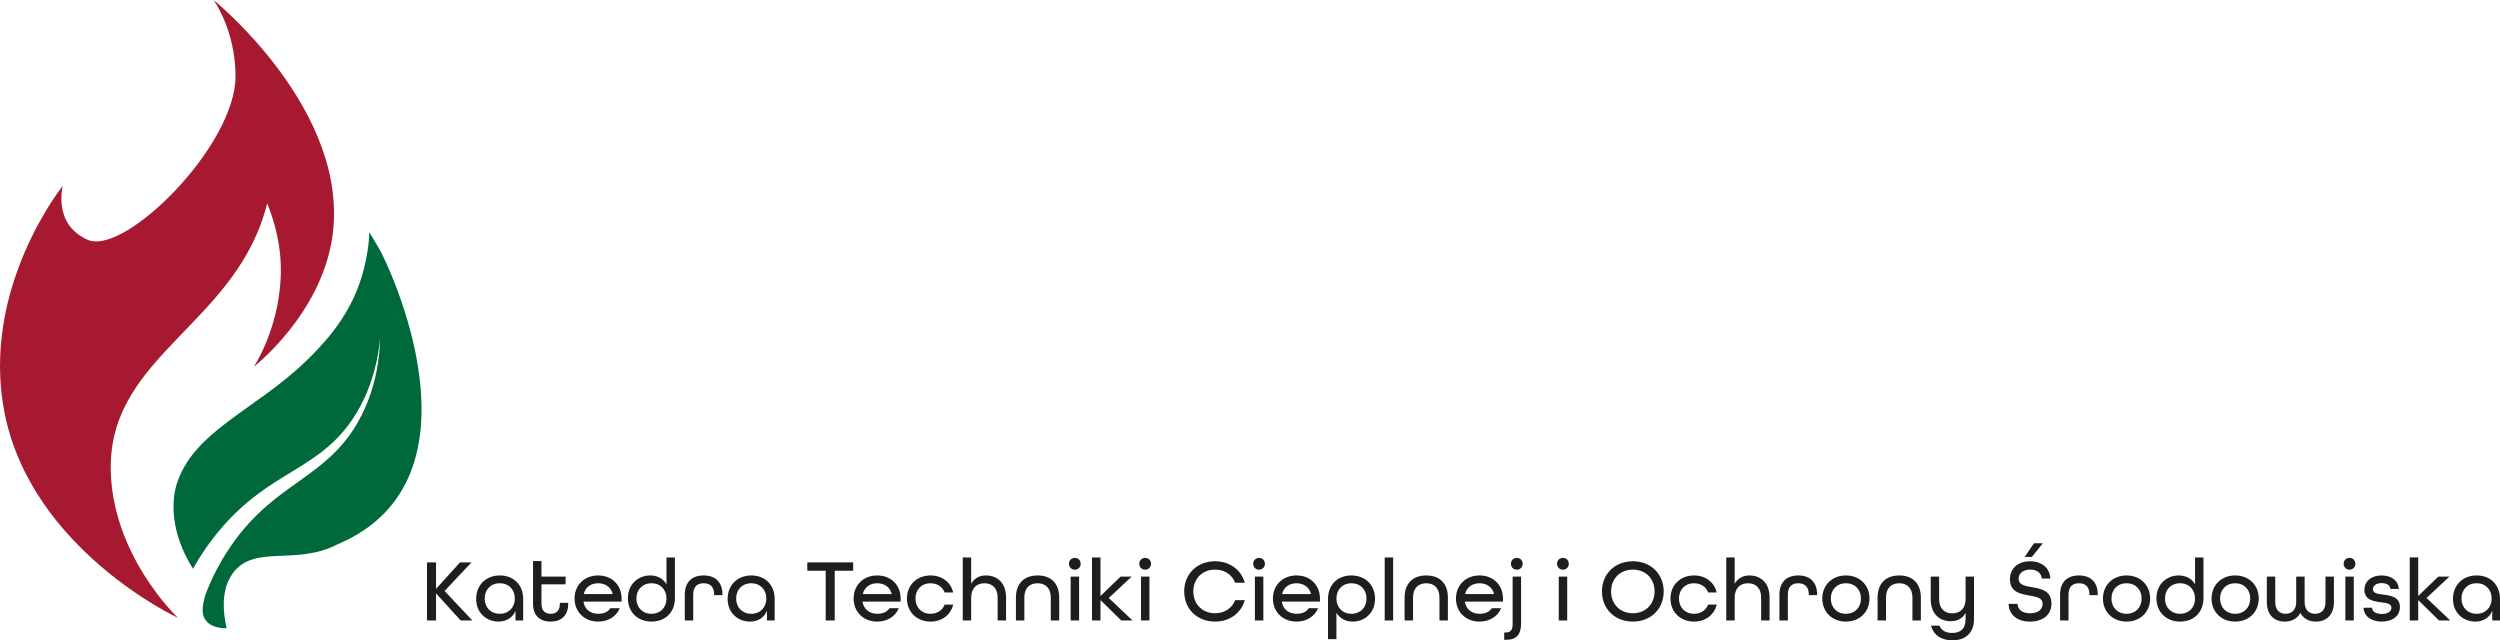 <?xml version="1.0" encoding="UTF-8"?>
<!-- Creator: CorelDRAW 2018 (64-Bit) -->
<svg xmlns="http://www.w3.org/2000/svg" xmlns:xlink="http://www.w3.org/1999/xlink" xml:space="preserve" width="96.445mm" height="24.702mm" version="1.1" style="shape-rendering:geometricPrecision; text-rendering:geometricPrecision; image-rendering:optimizeQuality; fill-rule:evenodd; clip-rule:evenodd" viewBox="0 0 989.572 253.453">
 <defs>
  <style type="text/css">
   <![CDATA[
    .fil1 {fill:#00693C;fill-rule:nonzero}
    .fil2 {fill:#1E1E1E;fill-rule:nonzero}
    .fil0 {fill:#A71930;fill-rule:nonzero}
   ]]>
  </style>
 </defs>
 <g id="Layer_x0020_1">
  <path class="fil0" d="M84.538 0c0,0 8.671,11.898 8.691,30.169 0.03,27.397 -43.181,70.381 -58.036,64.928 -5.068,-1.86 -7.922,-6.057 -7.922,-6.057 -4.674,-6.877 -2.44,-15.447 -2.44,-15.447 0,0 -32.565,40.431 -23.107,89.434 10.53,54.552 68.723,81.546 68.723,81.546 0,0 -26.637,-25.09 -26.62,-59.734 0.021,-44.495 50.185,-56.876 61.929,-104.362 2.991,7.36 5.899,17.514 5.351,29.454 -0.952,20.789 -10.643,35.239 -10.643,35.239 0,0 26.567,-20.574 31.077,-51.34 7.32,-49.927 -47.002,-93.831 -47.002,-93.831z"></path>
  <path class="fil1" d="M150.265 98.79c-0.12,-0.203 -4.072,-6.872 -4.07,-6.87 -0.043,1.35 -0.172,3.98 -0.669,7.22 -2.887,18.823 -11.456,31.228 -24.141,43.542 -20.308,19.713 -45.062,27.977 -51.524,49.233 -1.939,6.38 -2.523,18.875 6.548,33.229 6.415,-11.503 15.066,-21.726 25.634,-29.57 8.887,-6.783 19.097,-11.371 27.521,-18.509 12.723,-10.62 19.319,-26.719 20.904,-43.12 -0.376,16.627 -6.192,33.921 -18.534,45.71 -7.989,7.837 -17.962,13.219 -26.226,20.481 -10.97,9.397 -19.224,21.724 -24.351,35.147 -0.303,1.051 -0.577,2.115 -0.808,3.196 -0.453,2.095 -0.686,4.729 0.762,6.87 2.341,3.458 7.54,3.339 8.397,3.307 -1.328,-5.838 -2.492,-15.13 2.545,-21.882 8.479,-11.366 24.818,-2.799 41.118,-11.208 61.771,-25.846 19.718,-112.009 16.895,-116.778z"></path>
  <path class="fil2" d="M169.018 245.588l3.584 0 0 -10.713 9.727 10.713 4.64 0 -10.992 -11.659 10.643 -11.31 -4.53 0 -9.488 10.464 0 -10.464 -3.584 0 0 22.969zm28.279 0.458c3.018,0 5.586,-1.444 6.741,-4.251l0 3.793 3.056 0 0 -8.533c0,-5.555 -3.792,-9.279 -9.239,-9.279 -5.516,0 -9.379,3.832 -9.379,9.279 0,5.724 4.291,8.99 8.821,8.99zm0.528 -3.097c-3.585,0 -5.974,-2.528 -5.974,-6.033 0,-3.514 2.389,-6.043 5.974,-6.043 3.584,0 5.963,2.529 5.963,6.043 0,3.505 -2.379,6.033 -5.963,6.033zm20.12 3.097c4.151,0 6.959,-2.32 6.959,-7.029l0 -0.389 -3.305 0 0 0.389c0,2.777 -1.473,3.932 -3.654,3.932 -2.171,0 -3.615,-1.194 -3.615,-3.932l0 -7.726 9.559 0 0 -3.057 -9.559 0 0 -6.143 -3.335 0 0 16.926c0,4.708 2.807,7.029 6.949,7.029zm18.835 0c4.032,0 7.199,-2.071 8.533,-5.307l-3.683 0c-1.026,1.513 -2.609,2.21 -4.849,2.21 -3.027,0 -5.347,-1.712 -5.834,-4.808l15.104 0 0 -1.225c0,-5.277 -3.793,-9.139 -9.269,-9.139 -5.486,0 -9.348,3.862 -9.348,9.139 0,5.267 3.862,9.13 9.348,9.13zm-5.724 -10.892c0.667,-2.739 2.837,-4.282 5.724,-4.282 2.807,0 5.087,1.513 5.755,4.282l-11.479 0zm26.86 10.892c5.377,0 9.239,-3.624 9.239,-9.269l0 -16.128 -3.335 0 0 10.643c-1.264,-2.25 -3.654,-3.514 -6.462,-3.514 -4.53,0 -8.821,3.265 -8.821,9.029 0,5.446 3.863,9.24 9.379,9.24zm-0.03 -3.097c-3.585,0 -5.974,-2.528 -5.974,-6.033 0,-3.514 2.389,-6.043 5.974,-6.043 3.544,0 5.934,2.529 5.934,6.043 0,3.505 -2.39,6.033 -5.934,6.033zm13.17 2.639l3.335 0 0 -10.226c0,-3.195 1.653,-4.49 4.142,-4.49 2.459,0 4.151,1.295 4.151,4.49l0 0.22 3.296 0 0 -0.18c0,-5.167 -3.017,-7.626 -7.447,-7.626 -4.46,0 -7.477,2.458 -7.477,7.586l0 10.226zm25.785 0.458c3.017,0 5.586,-1.444 6.74,-4.251l0 3.793 3.057 0 0 -8.533c0,-5.555 -3.793,-9.279 -9.24,-9.279 -5.515,0 -9.378,3.832 -9.378,9.279 0,5.724 4.291,8.99 8.821,8.99zm0.527 -3.097c-3.584,0 -5.974,-2.528 -5.974,-6.033 0,-3.514 2.39,-6.043 5.974,-6.043 3.584,0 5.964,2.529 5.964,6.043 0,3.505 -2.38,6.033 -5.964,6.033zm29.467 2.639l3.575 0 0 -19.674 7.308 0 0 -3.296 -18.16 0 0 3.296 7.278 0 0 19.674zm20.401 0.458c4.032,0 7.199,-2.071 8.533,-5.307l-3.683 0c-1.026,1.513 -2.609,2.21 -4.849,2.21 -3.027,0 -5.347,-1.712 -5.834,-4.808l15.104 0 0 -1.225c0,-5.277 -3.793,-9.139 -9.269,-9.139 -5.485,0 -9.348,3.862 -9.348,9.139 0,5.267 3.863,9.13 9.348,9.13zm-5.724 -10.892c0.667,-2.739 2.837,-4.282 5.724,-4.282 2.807,0 5.088,1.513 5.755,4.282l-11.479 0zm26.83 10.892c4.6,0 8.044,-2.737 8.95,-6.74l-3.365 0c-0.846,2.21 -2.887,3.643 -5.585,3.643 -3.584,0 -5.974,-2.528 -5.974,-6.033 0,-3.514 2.39,-6.043 5.974,-6.043 2.697,0 4.739,1.434 5.585,3.654l3.365 0c-0.906,-4.002 -4.351,-6.749 -8.95,-6.749 -5.486,0 -9.349,3.862 -9.349,9.139 0,5.267 3.863,9.13 9.349,9.13zm12.742 -0.458l3.335 0 0 -9.03c0,-3.724 2.151,-5.685 5.237,-5.685 3.166,0 5.237,1.932 5.237,5.685l0 9.03 3.336 0 0 -9.03c0,-6.073 -3.694,-8.781 -8.005,-8.781 -2.568,0 -4.609,1.165 -5.804,3.305l0 -10.434 -3.335 0 0 24.94zm21.045 0l3.336 0 0 -9.03c0,-3.753 2.071,-5.685 5.237,-5.685 3.156,0 5.227,1.932 5.227,5.685l0 9.03 3.336 0 0 -9.03c0,-5.825 -3.435,-8.781 -8.562,-8.781 -5.128,0 -8.573,2.987 -8.573,8.781l0 9.03zm23.316 -20.092c1.334,0 2.32,-1.015 2.32,-2.349 0,-1.335 -0.986,-2.32 -2.32,-2.32 -1.334,0 -2.32,0.985 -2.32,2.32 0,1.334 0.986,2.349 2.32,2.349zm-1.653 20.092l3.345 0 0 -17.354 -3.345 0 0 17.354zm8.462 0l3.345 0 0 -8.075 8.213 8.075 4.46 0 -9.378 -8.891 9.06 -8.463 -4.391 0 -7.965 7.696 0 -15.283 -3.345 0 0 24.94zm21.035 -20.092c1.335,0 2.32,-1.015 2.32,-2.349 0,-1.335 -0.985,-2.32 -2.32,-2.32 -1.334,0 -2.32,0.985 -2.32,2.32 0,1.334 0.986,2.349 2.32,2.349zm-1.652 20.092l3.345 0 0 -17.354 -3.345 0 0 17.354zm29.328 0.458c5.864,0 10.354,-3.445 11.758,-8.502l-3.793 0c-1.224,3.125 -4.141,5.197 -7.964,5.197 -5.097,0 -8.613,-3.654 -8.613,-8.642 0,-4.988 3.515,-8.632 8.613,-8.632 3.823,0 6.74,2.072 7.964,5.198l3.793 0c-1.404,-5.058 -5.894,-8.503 -11.758,-8.503 -7.169,0 -12.226,5.057 -12.226,11.937 0,6.89 5.057,11.947 12.226,11.947zm17.411 -20.55c1.335,0 2.32,-1.015 2.32,-2.349 0,-1.335 -0.985,-2.32 -2.32,-2.32 -1.334,0 -2.319,0.985 -2.319,2.32 0,1.334 0.985,2.349 2.319,2.349zm-1.652 20.092l3.345 0 0 -17.354 -3.345 0 0 17.354zm16.475 0.458c4.032,0 7.199,-2.071 8.533,-5.307l-3.683 0c-1.026,1.513 -2.608,2.21 -4.849,2.21 -3.026,0 -5.346,-1.712 -5.834,-4.808l15.104 0 0 -1.225c0,-5.277 -3.793,-9.139 -9.269,-9.139 -5.485,0 -9.348,3.862 -9.348,9.139 0,5.267 3.863,9.13 9.348,9.13zm-5.724 -10.892c0.667,-2.739 2.837,-4.282 5.724,-4.282 2.808,0 5.088,1.513 5.755,4.282l-11.479 0zm18.189 17.841l3.335 0 0 -10.464c1.264,2.25 3.654,3.514 6.462,3.514 4.53,0 8.821,-3.266 8.821,-9.03 0,-5.445 -3.863,-9.239 -9.379,-9.239 -5.377,0 -9.239,3.624 -9.239,9.279l0 15.94zm9.268 -10.046c-3.544,0 -5.934,-2.528 -5.934,-6.033 0,-3.514 2.39,-6.043 5.934,-6.043 3.585,0 5.974,2.529 5.974,6.043 0,3.505 -2.389,6.033 -5.974,6.033zm13.17 2.639l3.346 0 0 -24.94 -3.346 0 0 24.94zm7.874 0l3.336 0 0 -9.03c0,-3.753 2.071,-5.685 5.237,-5.685 3.156,0 5.227,1.932 5.227,5.685l0 9.03 3.336 0 0 -9.03c0,-5.825 -3.435,-8.781 -8.562,-8.781 -5.127,0 -8.573,2.987 -8.573,8.781l0 9.03zm29.678 0.458c4.031,0 7.198,-2.071 8.532,-5.307l-3.683 0c-1.025,1.513 -2.608,2.21 -4.848,2.21 -3.027,0 -5.347,-1.712 -5.835,-4.808l15.104 0 0 -1.225c0,-5.277 -3.793,-9.139 -9.268,-9.139 -5.486,0 -9.349,3.862 -9.349,9.139 0,5.267 3.863,9.13 9.349,9.13zm-5.725 -10.892c0.667,-2.739 2.838,-4.282 5.725,-4.282 2.807,0 5.087,1.513 5.754,4.282l-11.479 0zm20.469 -9.658c1.334,0 2.32,-1.015 2.32,-2.349 0,-1.335 -0.986,-2.32 -2.32,-2.32 -1.334,0 -2.32,0.985 -2.32,2.32 0,1.334 0.986,2.349 2.32,2.349zm-4.989 27.748l0.707 0c4.282,0 5.974,-2.21 5.974,-6.502l0 -18.508 -3.345 0 0 18.727c0,2.459 -0.806,3.404 -2.947,3.404l-0.389 0 0 2.878zm23.245 -27.748c1.334,0 2.32,-1.015 2.32,-2.349 0,-1.335 -0.986,-2.32 -2.32,-2.32 -1.334,0 -2.32,0.985 -2.32,2.32 0,1.334 0.986,2.349 2.32,2.349zm-1.653 20.092l3.346 0 0 -17.354 -3.346 0 0 17.354zm29.328 0.458c7.159,0 12.216,-5.057 12.216,-11.947 0,-6.88 -5.057,-11.937 -12.216,-11.937 -7.168,0 -12.225,5.057 -12.225,11.937 0,6.89 5.057,11.947 12.225,11.947zm0 -3.305c-5.097,0 -8.612,-3.654 -8.612,-8.642 0,-4.988 3.514,-8.632 8.612,-8.632 5.088,0 8.602,3.644 8.602,8.632 0,4.989 -3.514,8.642 -8.602,8.642zm24.232 3.305c4.6,0 8.044,-2.737 8.95,-6.74l-3.365 0c-0.846,2.21 -2.887,3.643 -5.585,3.643 -3.584,0 -5.974,-2.528 -5.974,-6.033 0,-3.514 2.39,-6.043 5.974,-6.043 2.697,0 4.739,1.434 5.585,3.654l3.365 0c-0.906,-4.002 -4.351,-6.749 -8.95,-6.749 -5.486,0 -9.349,3.862 -9.349,9.139 0,5.267 3.863,9.13 9.349,9.13zm12.742 -0.458l3.335 0 0 -9.03c0,-3.724 2.151,-5.685 5.237,-5.685 3.166,0 5.237,1.932 5.237,5.685l0 9.03 3.336 0 0 -9.03c0,-6.073 -3.694,-8.781 -8.005,-8.781 -2.568,0 -4.609,1.165 -5.804,3.305l0 -10.434 -3.335 0 0 24.94zm21.045 0l3.336 0 0 -10.226c0,-3.195 1.653,-4.49 4.141,-4.49 2.459,0 4.152,1.295 4.152,4.49l0 0.22 3.295 0 0 -0.18c0,-5.167 -3.017,-7.626 -7.447,-7.626 -4.46,0 -7.477,2.458 -7.477,7.586l0 10.226zm26.313 0.458c5.476,0 9.338,-3.863 9.338,-9.13 0,-5.277 -3.862,-9.139 -9.338,-9.139 -5.486,0 -9.349,3.862 -9.349,9.139 0,5.267 3.863,9.13 9.349,9.13zm0 -3.097c-3.585,0 -5.974,-2.528 -5.974,-6.033 0,-3.514 2.389,-6.043 5.974,-6.043 3.584,0 5.963,2.529 5.963,6.043 0,3.505 -2.379,6.033 -5.963,6.033zm12.533 2.639l3.335 0 0 -9.03c0,-3.753 2.072,-5.685 5.237,-5.685 3.156,0 5.228,1.932 5.228,5.685l0 9.03 3.335 0 0 -9.03c0,-5.825 -3.434,-8.781 -8.562,-8.781 -5.127,0 -8.572,2.987 -8.572,8.781l0 9.03zm29.538 7.865c4.809,0 8.632,-2.418 8.632,-8.462l0 -16.756 -3.336 0 0 8.891c0,3.683 -2.14,5.655 -5.227,5.655 -3.166,0 -5.237,-1.901 -5.237,-5.655l0 -8.891 -3.335 0 0 8.891c0,6.073 3.683,8.781 8.004,8.781 2.599,0 4.71,-1.194 5.794,-3.335l0 2.489c0,3.932 -2.071,5.475 -5.296,5.475 -2.498,0 -4.221,-0.906 -5.028,-2.877l-3.336 0c1.016,3.933 4.351,5.794 8.363,5.794zm28.69 -33.014l2.878 0 4.321 -5.406 -3.514 0 -3.684 5.406zm2.111 25.607c5.128,0 8.493,-2.737 8.493,-7.128 0,-5.167 -4.101,-5.865 -7.725,-6.502 -2.768,-0.487 -5.267,-0.876 -5.267,-3.305 0,-2.101 1.652,-3.644 4.6,-3.644 2.847,0 4.429,1.504 4.53,3.545l3.404 0c-0.14,-4.112 -3.296,-6.85 -8.004,-6.85 -4.809,0 -7.976,2.877 -7.976,7.059 0,5.167 4.112,5.864 7.696,6.501 2.777,0.487 5.237,0.876 5.237,3.296 0,2.25 -1.792,3.724 -4.989,3.724 -3.125,0 -4.848,-1.473 -4.918,-3.724l-3.554 0c0.11,4.361 3.445,7.029 8.472,7.029zm11.906 -0.458l3.336 0 0 -10.226c0,-3.195 1.653,-4.49 4.141,-4.49 2.459,0 4.152,1.295 4.152,4.49l0 0.22 3.296 0 0 -0.18c0,-5.167 -3.018,-7.626 -7.448,-7.626 -4.46,0 -7.477,2.458 -7.477,7.586l0 10.226zm26.313 0.458c5.476,0 9.338,-3.863 9.338,-9.13 0,-5.277 -3.862,-9.139 -9.338,-9.139 -5.486,0 -9.349,3.862 -9.349,9.139 0,5.267 3.863,9.13 9.349,9.13zm0 -3.097c-3.584,0 -5.974,-2.528 -5.974,-6.033 0,-3.514 2.39,-6.043 5.974,-6.043 3.584,0 5.963,2.529 5.963,6.043 0,3.505 -2.379,6.033 -5.963,6.033zm21.204 3.097c5.377,0 9.24,-3.624 9.24,-9.269l0 -16.128 -3.335 0 0 10.643c-1.265,-2.25 -3.655,-3.514 -6.462,-3.514 -4.53,0 -8.821,3.265 -8.821,9.029 0,5.446 3.863,9.24 9.378,9.24zm-0.03 -3.097c-3.584,0 -5.974,-2.528 -5.974,-6.033 0,-3.514 2.39,-6.043 5.974,-6.043 3.545,0 5.935,2.529 5.935,6.043 0,3.505 -2.39,6.033 -5.935,6.033zm21.813 3.097c5.476,0 9.339,-3.863 9.339,-9.13 0,-5.277 -3.863,-9.139 -9.339,-9.139 -5.486,0 -9.348,3.862 -9.348,9.139 0,5.267 3.862,9.13 9.348,9.13zm0 -3.097c-3.584,0 -5.974,-2.528 -5.974,-6.033 0,-3.514 2.39,-6.043 5.974,-6.043 3.584,0 5.963,2.529 5.963,6.043 0,3.505 -2.379,6.033 -5.963,6.033zm19.701 3.097c2.669,0 4.909,-1.194 6.104,-3.445 1.194,2.25 3.415,3.445 6.112,3.445 4.072,0 7.169,-2.459 7.169,-7.765l0 -10.046 -3.336 0 0 10.046c0,3.235 -1.723,4.668 -4.151,4.668 -2.35,0 -4.102,-1.503 -4.102,-4.668l0 -10.046 -3.336 0 0 10.046c0,3.165 -1.792,4.668 -4.151,4.668 -2.419,0 -4.141,-1.433 -4.141,-4.668l0 -10.046 -3.336 0 0 10.046c0,5.306 3.086,7.765 7.168,7.765zm25.566 -20.55c1.334,0 2.32,-1.015 2.32,-2.349 0,-1.335 -0.986,-2.32 -2.32,-2.32 -1.334,0 -2.32,0.985 -2.32,2.32 0,1.334 0.986,2.349 2.32,2.349zm-1.653 20.092l3.346 0 0 -17.354 -3.346 0 0 17.354zm14.406 0.458c4.351,0 7.198,-2.28 7.198,-5.794 0,-3.973 -3.694,-4.53 -6.71,-4.919 -2.14,-0.278 -3.972,-0.458 -3.972,-2.111 0,-1.364 1.264,-2.419 3.485,-2.419 2.1,0 3.335,0.986 3.434,2.32l3.306 0c-0.07,-2.987 -2.639,-5.346 -6.78,-5.346 -4.142,0 -6.81,2.319 -6.81,5.724 0,3.973 3.654,4.54 6.67,4.918 2.18,0.289 4.003,0.499 4.003,2.151 0,1.365 -1.295,2.449 -3.823,2.449 -2.43,0 -3.764,-1.015 -3.833,-2.449l-3.375 0c0.109,3.156 2.847,5.476 7.208,5.476zm11.09 -0.458l3.345 0 0 -8.075 8.213 8.075 4.46 0 -9.378 -8.891 9.06 -8.463 -4.391 0 -7.965 7.696 0 -15.283 -3.345 0 0 24.94zm25.921 0.458c3.018,0 5.586,-1.444 6.741,-4.251l0 3.793 3.057 0 0 -8.533c0,-5.555 -3.793,-9.279 -9.24,-9.279 -5.516,0 -9.379,3.832 -9.379,9.279 0,5.724 4.291,8.99 8.821,8.99zm0.528 -3.097c-3.584,0 -5.974,-2.528 -5.974,-6.033 0,-3.514 2.39,-6.043 5.974,-6.043 3.584,0 5.963,2.529 5.963,6.043 0,3.505 -2.379,6.033 -5.963,6.033z"></path>
 </g>
</svg>
